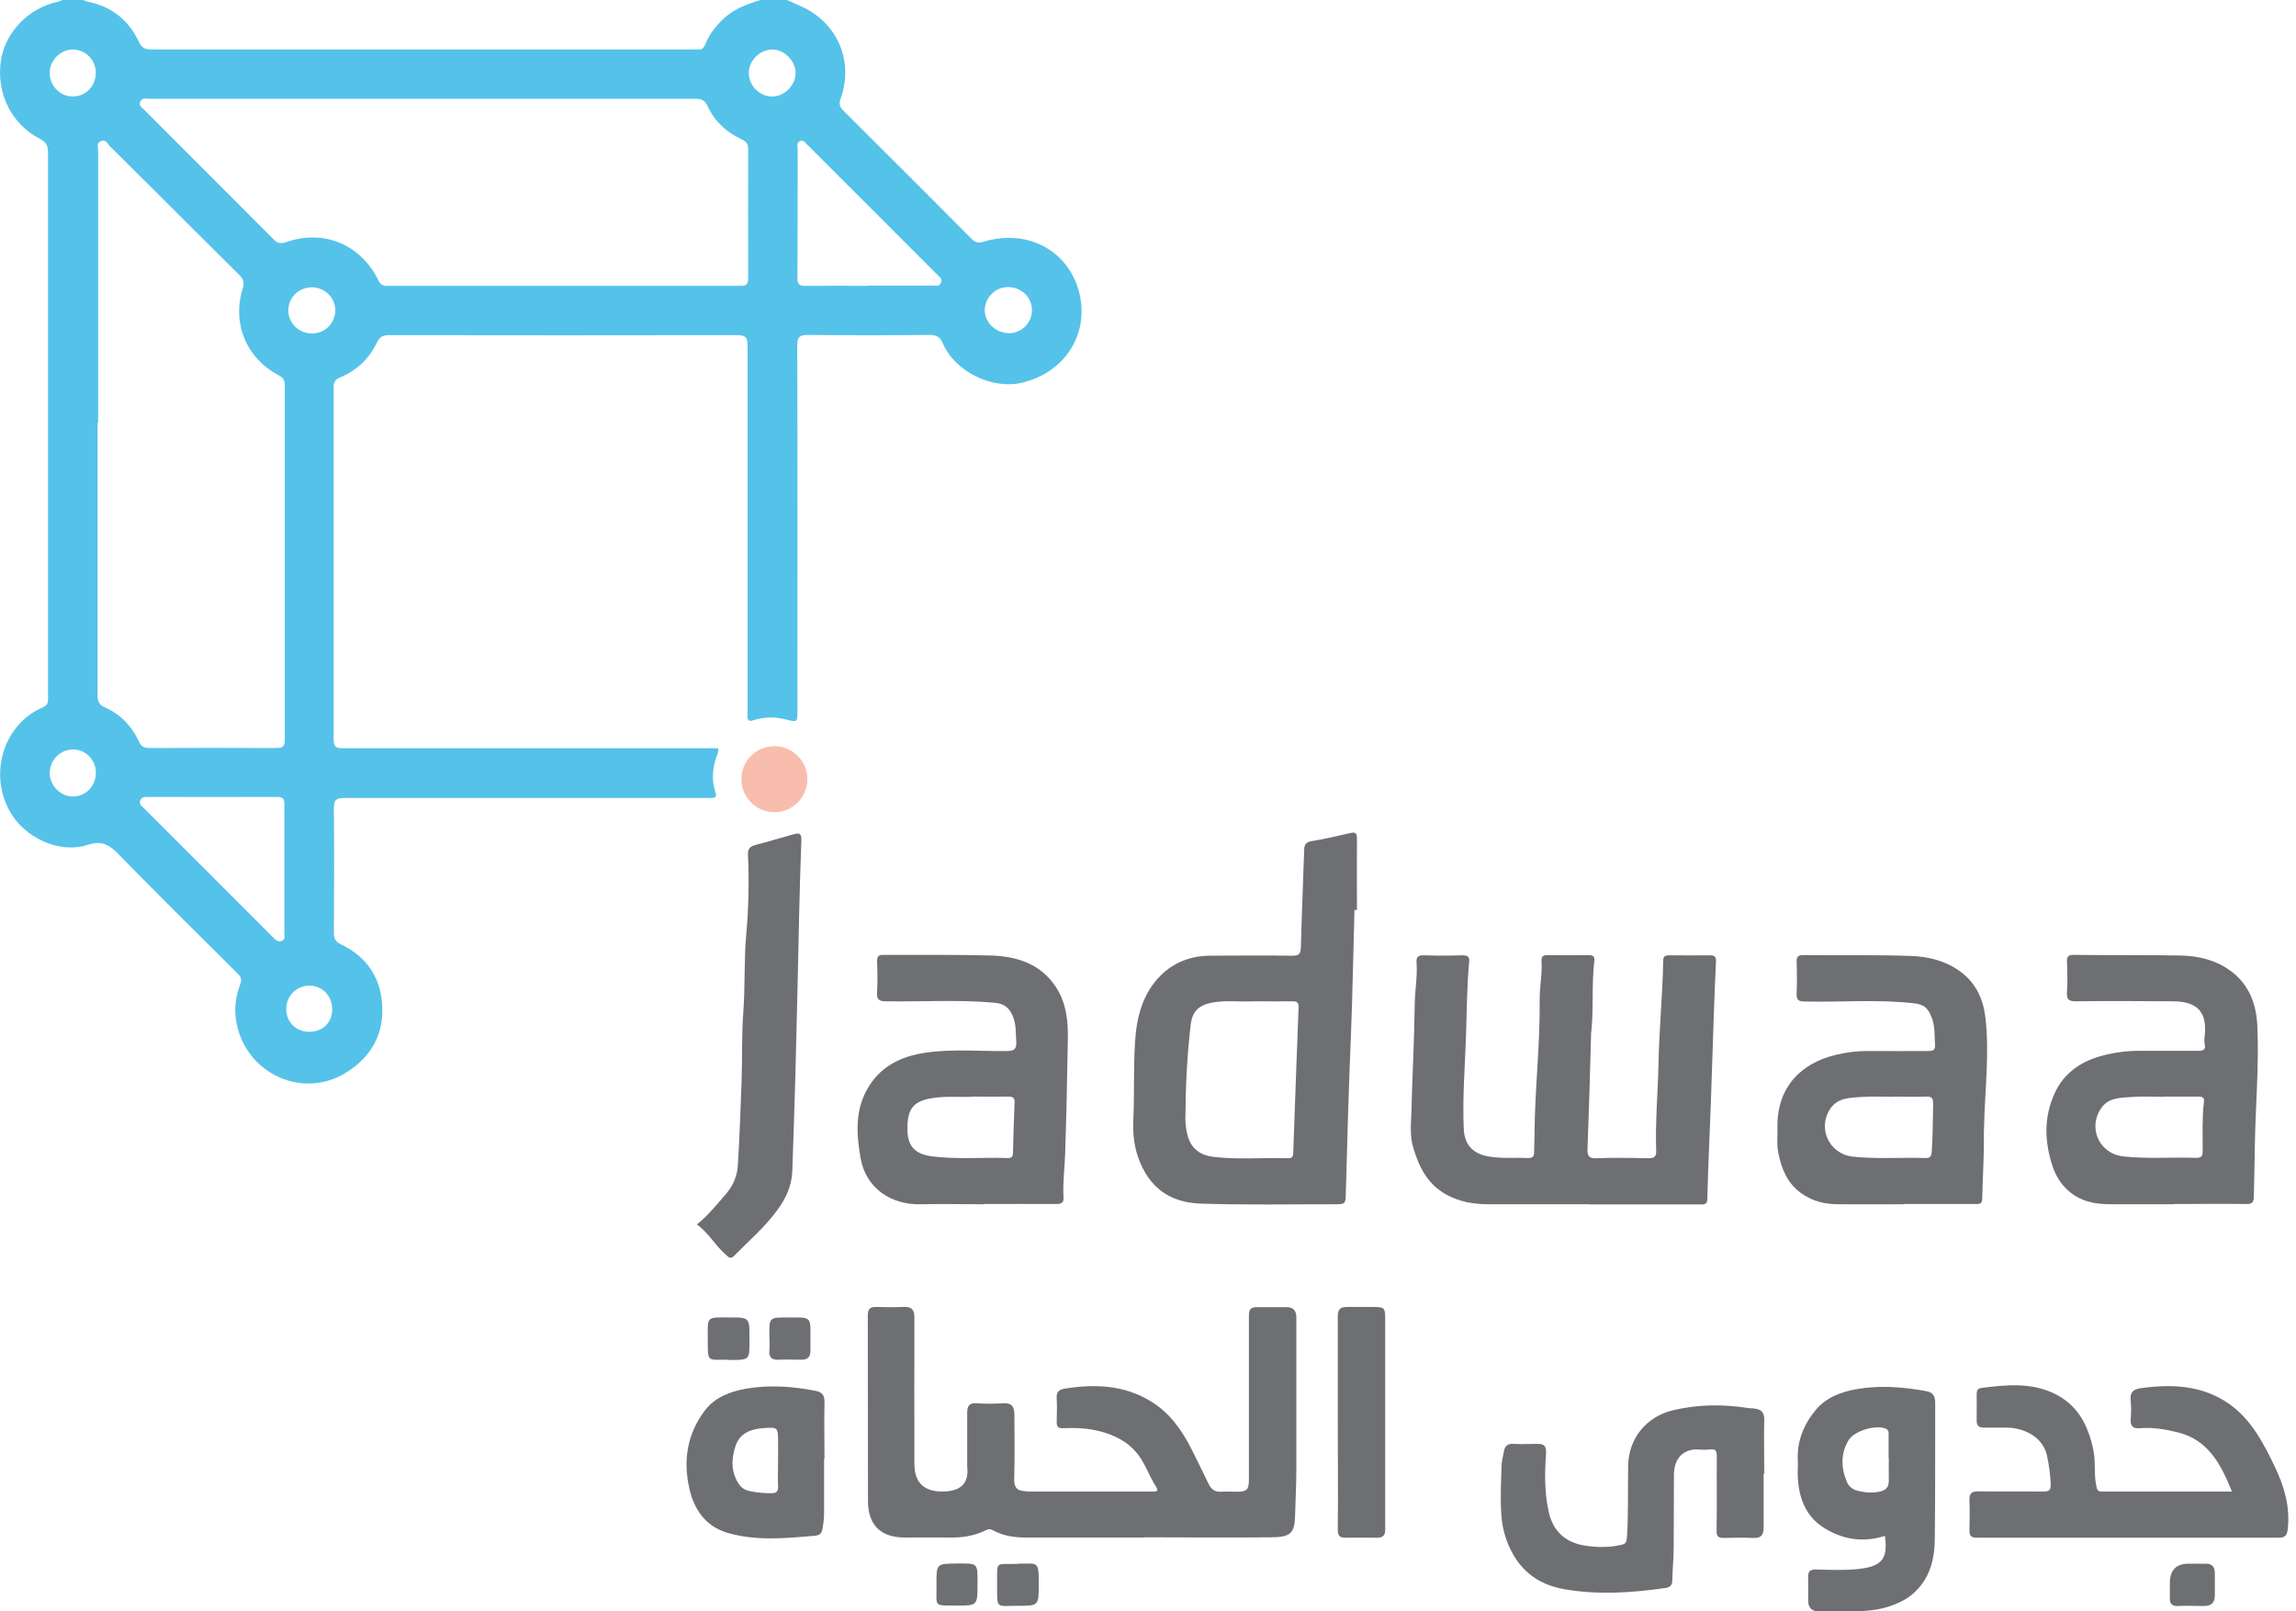 <svg width="114" height="80" viewBox="0 0 114 80" fill="none" xmlns="http://www.w3.org/2000/svg">
<g clip-path="url(#clip0_34_3932)">
<path d="M39.073 0C39.36 0.133 39.647 0.246 39.933 0.389C41.623 1.229 42.38 3.082 41.746 4.874C41.643 5.15 41.684 5.304 41.889 5.509C44.009 7.618 46.128 9.727 48.237 11.857C48.432 12.062 48.606 12.072 48.831 12.001C51.094 11.315 53.234 12.523 53.644 14.806C53.982 16.69 52.835 18.513 50.726 19.004C49.272 19.342 47.428 18.472 46.814 17.049C46.681 16.731 46.497 16.629 46.159 16.629C44.142 16.649 42.135 16.649 40.118 16.629C39.708 16.629 39.585 16.721 39.585 17.151C39.606 23.192 39.595 29.233 39.595 35.275C39.595 35.858 39.595 35.868 39.042 35.725C38.5 35.582 37.957 35.582 37.414 35.756C37.21 35.828 37.107 35.786 37.117 35.561C37.117 35.449 37.117 35.326 37.117 35.213C37.117 29.192 37.117 23.161 37.117 17.141C37.117 16.731 36.995 16.639 36.605 16.639C30.841 16.649 25.076 16.649 19.322 16.639C19.004 16.639 18.851 16.721 18.707 17.018C18.328 17.817 17.704 18.4 16.885 18.738C16.649 18.84 16.567 18.963 16.567 19.219C16.567 25.056 16.567 30.892 16.567 36.728C16.567 37.107 16.721 37.148 17.028 37.148C23.069 37.148 29.11 37.148 35.151 37.148H35.663C35.684 37.384 35.561 37.568 35.51 37.773C35.367 38.285 35.346 38.807 35.52 39.319C35.612 39.596 35.489 39.616 35.285 39.616C35.172 39.616 35.049 39.616 34.937 39.616C28.988 39.616 23.028 39.616 17.079 39.616C16.669 39.616 16.577 39.739 16.577 40.128C16.598 42.186 16.588 44.244 16.577 46.302C16.577 46.599 16.659 46.763 16.946 46.896C18.287 47.531 18.963 48.668 18.984 50.091C19.014 51.473 18.338 52.559 17.13 53.286C15.082 54.514 12.482 53.408 11.826 51.135C11.601 50.357 11.642 49.599 11.929 48.862C12.021 48.616 11.959 48.493 11.806 48.34C9.819 46.364 7.823 44.398 5.867 42.391C5.396 41.91 5.027 41.725 4.331 41.951C2.908 42.401 1.229 41.562 0.522 40.343C-0.594 38.428 0.174 35.95 2.14 35.111C2.365 35.019 2.386 34.875 2.386 34.67C2.386 33.544 2.386 32.428 2.386 31.302C2.386 23.397 2.386 15.492 2.386 7.577C2.386 7.239 2.304 7.055 1.976 6.891C0.563 6.154 -0.184 4.638 0.041 3.031C0.246 1.597 1.433 0.379 2.898 0.082C2.969 0.061 3.031 0.031 3.092 0C3.44 0 3.788 0 4.147 0C4.198 0.02 4.249 0.061 4.3 0.072C5.498 0.297 6.379 0.973 6.891 2.068C7.045 2.406 7.229 2.457 7.546 2.457C16.506 2.457 25.455 2.457 34.414 2.457C34.486 2.457 34.558 2.457 34.629 2.457C34.834 2.488 34.937 2.396 35.018 2.201C35.193 1.751 35.489 1.362 35.827 1.024C36.36 0.471 37.056 0.215 37.763 0C38.203 0 38.633 0 39.073 0ZM4.843 20.98C4.843 25.486 4.843 29.991 4.843 34.507C4.843 34.824 4.925 34.998 5.232 35.131C5.99 35.469 6.543 36.053 6.891 36.8C7.004 37.046 7.137 37.138 7.413 37.138C9.512 37.128 11.611 37.128 13.721 37.138C14.048 37.138 14.14 37.056 14.14 36.728C14.14 30.861 14.14 25.005 14.14 19.137C14.14 18.892 14.079 18.759 13.844 18.636C12.226 17.786 11.509 16.045 12.052 14.315C12.144 14.038 12.092 13.864 11.898 13.669C9.748 11.53 7.597 9.389 5.447 7.249C5.335 7.137 5.253 6.891 4.997 7.014C4.771 7.127 4.874 7.321 4.874 7.475C4.874 11.98 4.874 16.485 4.874 21.001L4.843 20.98ZM20.991 4.905C16.465 4.905 11.949 4.905 7.423 4.905C7.26 4.905 7.055 4.833 6.963 5.058C6.881 5.263 7.055 5.345 7.167 5.458C9.307 7.608 11.458 9.748 13.598 11.898C13.792 12.093 13.956 12.103 14.212 12.021C16.065 11.366 17.919 12.134 18.789 13.925C18.892 14.13 18.994 14.192 19.219 14.192C25.066 14.192 30.913 14.192 36.769 14.192C37.056 14.192 37.148 14.11 37.148 13.823C37.138 11.683 37.148 9.533 37.148 7.393C37.148 7.127 37.036 7.014 36.81 6.912C36.063 6.563 35.479 6.021 35.131 5.263C34.998 4.976 34.824 4.905 34.527 4.905C30.022 4.905 25.516 4.905 21.001 4.905H20.991ZM14.12 43.149C14.12 42.084 14.12 41.019 14.12 39.954C14.12 39.688 14.079 39.565 13.762 39.565C11.621 39.575 9.482 39.565 7.331 39.565C7.178 39.565 7.045 39.565 6.973 39.729C6.891 39.913 7.014 39.995 7.116 40.097C9.266 42.248 11.427 44.398 13.577 46.558C13.7 46.681 13.813 46.784 13.997 46.712C14.181 46.63 14.12 46.466 14.12 46.333C14.12 45.268 14.12 44.203 14.12 43.138V43.149ZM43.148 14.181C44.213 14.181 45.278 14.181 46.343 14.181C46.476 14.181 46.62 14.243 46.712 14.048C46.814 13.833 46.65 13.751 46.548 13.649C44.398 11.489 42.237 9.338 40.087 7.188C39.984 7.086 39.903 6.942 39.728 7.004C39.534 7.075 39.606 7.249 39.606 7.383C39.606 9.523 39.606 11.673 39.595 13.813C39.595 14.14 39.708 14.192 39.995 14.192C41.049 14.181 42.094 14.192 43.148 14.192V14.181ZM15.492 14.263C14.837 14.263 14.315 14.765 14.315 15.41C14.315 16.045 14.837 16.557 15.492 16.557C16.127 16.557 16.629 16.055 16.649 15.431C16.659 14.796 16.147 14.274 15.492 14.263ZM39.503 3.625C39.503 3.01 38.93 2.447 38.326 2.457C37.701 2.478 37.158 3.031 37.179 3.655C37.199 4.29 37.752 4.812 38.377 4.792C38.971 4.772 39.503 4.219 39.503 3.625ZM4.761 38.357C4.761 37.712 4.229 37.189 3.594 37.21C2.969 37.23 2.478 37.742 2.468 38.367C2.468 39.002 3.01 39.555 3.625 39.544C4.27 39.544 4.761 39.022 4.761 38.357ZM4.761 3.645C4.761 2.99 4.27 2.468 3.625 2.457C3.02 2.457 2.488 2.969 2.468 3.584C2.447 4.229 2.949 4.772 3.584 4.792C4.218 4.812 4.751 4.301 4.751 3.645H4.761ZM50.07 16.547C50.726 16.547 51.248 16.025 51.238 15.39C51.238 14.755 50.705 14.253 50.05 14.253C49.425 14.253 48.913 14.765 48.893 15.38C48.883 15.994 49.435 16.537 50.07 16.537V16.547ZM15.338 51.227C16.014 51.227 16.485 50.787 16.495 50.132C16.506 49.466 16.024 48.944 15.379 48.934C14.734 48.924 14.212 49.446 14.212 50.091C14.212 50.736 14.683 51.217 15.338 51.227Z" fill="#55C2E9"/>
<path d="M56.777 76.334C54.821 76.334 52.866 76.334 50.91 76.334C50.337 76.334 49.784 76.242 49.282 75.966C49.149 75.894 49.077 75.915 48.965 75.966C48.412 76.242 47.818 76.345 47.193 76.334C46.425 76.324 45.647 76.334 44.869 76.334C43.722 76.314 43.108 75.71 43.097 74.553C43.087 71.471 43.097 68.399 43.087 65.317C43.087 64.989 43.2 64.876 43.517 64.887C43.968 64.897 44.418 64.907 44.869 64.887C45.268 64.866 45.401 65.02 45.401 65.419C45.391 67.836 45.401 70.262 45.401 72.679C45.401 73.594 45.862 74.051 46.784 74.051C47.705 74.051 48.118 73.641 48.023 72.822C48.023 71.931 48.023 71.041 48.023 70.15C48.023 69.802 48.115 69.648 48.493 69.668C48.934 69.699 49.374 69.699 49.804 69.668C50.245 69.638 50.367 69.853 50.367 70.242C50.367 71.307 50.388 72.372 50.357 73.437C50.347 73.826 50.48 74 50.849 74.031C50.92 74.031 50.992 74.051 51.064 74.051C53.101 74.051 55.149 74.051 57.187 74.051C57.33 74.051 57.576 74.092 57.402 73.815C57.074 73.314 56.89 72.73 56.531 72.249C56.04 71.594 55.385 71.266 54.617 71.061C54.013 70.907 53.398 70.877 52.774 70.907C52.548 70.907 52.466 70.846 52.466 70.611C52.477 70.221 52.487 69.822 52.466 69.433C52.446 69.126 52.559 68.993 52.866 68.942C54.35 68.706 55.784 68.757 57.115 69.556C58.037 70.109 58.651 70.948 59.132 71.891C59.429 72.484 59.726 73.078 60.013 73.682C60.146 73.949 60.33 74.082 60.637 74.061C60.904 74.041 61.16 74.061 61.426 74.061C61.907 74.061 62.01 73.959 62.01 73.467C62.01 71.348 62.01 69.239 62.01 67.119C62.01 66.505 62.01 65.89 62.01 65.286C62.01 64.999 62.122 64.897 62.399 64.897C62.89 64.897 63.392 64.897 63.883 64.897C64.221 64.897 64.354 65.071 64.365 65.378C64.365 65.89 64.365 66.402 64.365 66.914C64.365 68.931 64.365 70.938 64.365 72.955C64.365 73.713 64.324 74.471 64.303 75.228C64.283 76.119 64.088 76.324 63.085 76.324C60.986 76.345 58.886 76.324 56.787 76.324V76.345L56.777 76.334Z" fill="#6E6F72"/>
<path d="M78.894 59.788C77.235 59.788 75.566 59.788 73.907 59.788C73.18 59.788 72.474 59.675 71.808 59.306C70.866 58.784 70.457 57.934 70.17 56.982C69.996 56.398 70.057 55.804 70.078 55.221C70.119 53.46 70.221 51.698 70.242 49.927C70.242 49.221 70.385 48.514 70.334 47.807C70.313 47.541 70.385 47.418 70.692 47.429C71.337 47.449 71.972 47.449 72.617 47.429C72.904 47.429 72.976 47.521 72.945 47.777C72.832 48.975 72.832 50.183 72.791 51.391C72.74 52.948 72.607 54.504 72.679 56.06C72.72 56.88 73.18 57.32 74.01 57.432C74.634 57.525 75.259 57.463 75.884 57.494C76.088 57.494 76.17 57.422 76.17 57.217C76.17 56.931 76.191 56.634 76.191 56.347C76.201 54.094 76.478 51.852 76.447 49.589C76.447 48.965 76.58 48.35 76.539 47.726C76.529 47.5 76.6 47.418 76.836 47.418C77.522 47.429 78.208 47.429 78.894 47.418C79.119 47.418 79.181 47.511 79.16 47.705C79.017 48.924 79.14 50.152 78.996 51.361C78.996 51.401 78.996 51.453 78.996 51.494C78.945 53.347 78.894 55.19 78.822 57.043C78.812 57.412 78.904 57.514 79.273 57.504C80.133 57.473 80.993 57.484 81.853 57.504C82.13 57.504 82.242 57.432 82.232 57.136C82.181 55.712 82.314 54.289 82.345 52.876C82.375 51.156 82.549 49.435 82.58 47.715C82.58 47.511 82.642 47.429 82.857 47.429C83.543 47.429 84.229 47.439 84.915 47.429C85.15 47.429 85.212 47.521 85.201 47.736C85.16 48.565 85.13 49.395 85.099 50.224C85.048 51.75 84.997 53.285 84.945 54.811C84.884 56.378 84.812 57.944 84.771 59.521C84.771 59.818 84.597 59.798 84.403 59.798C82.57 59.798 80.727 59.798 78.894 59.798V59.788Z" fill="#6E6F72"/>
<path d="M67.252 45.156C67.191 47.224 67.16 49.292 67.078 51.361C66.965 53.982 66.894 56.603 66.822 59.224C66.812 59.788 66.801 59.788 66.228 59.788C64.027 59.788 61.825 59.828 59.624 59.757C58.108 59.706 57.043 58.989 56.501 57.432C56.286 56.808 56.245 56.173 56.275 55.528C56.327 54.258 56.275 52.989 56.357 51.729C56.429 50.521 56.726 49.323 57.637 48.422C58.293 47.777 59.122 47.459 60.044 47.449C61.416 47.439 62.788 47.429 64.16 47.449C64.477 47.449 64.579 47.377 64.59 47.039C64.631 45.432 64.702 43.814 64.754 42.207C64.754 41.92 64.856 41.807 65.143 41.756C65.788 41.654 66.412 41.5 67.047 41.357C67.303 41.295 67.375 41.367 67.375 41.633C67.365 42.811 67.375 43.998 67.375 45.176C67.344 45.176 67.303 45.176 67.272 45.176L67.252 45.156ZM62.214 49.712C61.631 49.753 60.883 49.64 60.146 49.784C59.511 49.917 59.204 50.214 59.122 50.859C58.938 52.405 58.866 53.961 58.856 55.528C58.856 55.774 58.886 56.019 58.938 56.265C59.091 56.961 59.511 57.34 60.228 57.432C61.467 57.586 62.706 57.463 63.945 57.504C64.129 57.504 64.201 57.453 64.211 57.258C64.293 54.842 64.385 52.425 64.477 49.999C64.477 49.753 64.385 49.712 64.17 49.712C63.576 49.722 62.972 49.712 62.214 49.712Z" fill="#6E6F72"/>
<path d="M107.964 59.788C106.909 59.788 105.865 59.788 104.81 59.788C104.022 59.788 103.274 59.654 102.66 59.081C102.322 58.774 102.097 58.405 101.943 57.985C101.503 56.726 101.462 55.456 102.035 54.238C102.475 53.306 103.264 52.733 104.257 52.446C104.902 52.262 105.557 52.169 106.233 52.169C107.206 52.169 108.189 52.169 109.162 52.169C109.397 52.169 109.52 52.118 109.469 51.852C109.438 51.709 109.448 51.555 109.469 51.412C109.581 50.337 109.192 49.712 107.872 49.712C106.264 49.702 104.667 49.691 103.059 49.712C102.711 49.712 102.609 49.62 102.629 49.272C102.66 48.76 102.649 48.248 102.629 47.736C102.629 47.5 102.68 47.408 102.946 47.408C104.728 47.429 106.51 47.408 108.281 47.439C109.121 47.459 109.95 47.644 110.657 48.135C111.64 48.801 112.029 49.804 112.08 50.931C112.172 52.907 111.988 54.893 111.957 56.869C111.947 57.709 111.926 58.559 111.906 59.398C111.906 59.716 111.803 59.788 111.506 59.777C110.329 59.757 109.141 59.777 107.964 59.777V59.788ZM107.452 54.453C106.909 54.453 106.366 54.422 105.834 54.463C105.312 54.504 104.728 54.483 104.359 54.975C103.632 55.968 104.216 57.279 105.424 57.412C106.633 57.545 107.841 57.443 109.049 57.484C109.305 57.484 109.366 57.392 109.366 57.156C109.366 56.337 109.336 55.518 109.428 54.709C109.459 54.483 109.346 54.443 109.151 54.443C108.578 54.443 108.015 54.443 107.441 54.443L107.452 54.453Z" fill="#6E6F72"/>
<path d="M48.862 59.788C47.807 59.788 46.763 59.767 45.708 59.788C44.295 59.828 42.995 59.03 42.729 57.494C42.524 56.327 42.452 55.19 43.036 54.115C43.66 52.968 44.715 52.436 45.975 52.262C47.306 52.067 48.647 52.2 49.988 52.18C50.337 52.18 50.48 52.098 50.459 51.719C50.429 51.289 50.459 50.849 50.285 50.439C50.111 50.04 49.866 49.825 49.384 49.784C47.582 49.62 45.78 49.743 43.978 49.712C43.62 49.712 43.527 49.599 43.548 49.261C43.579 48.749 43.568 48.238 43.548 47.726C43.548 47.47 43.63 47.398 43.876 47.408C45.657 47.418 47.439 47.388 49.21 47.439C50.511 47.48 51.698 47.859 52.456 49.047C52.958 49.845 53.04 50.736 53.019 51.637C52.989 53.521 52.948 55.395 52.886 57.279C52.866 57.996 52.763 58.702 52.804 59.419C52.825 59.716 52.712 59.777 52.436 59.777C51.238 59.767 50.04 59.777 48.852 59.777L48.862 59.788ZM48.268 54.453C47.674 54.484 46.958 54.402 46.251 54.525C45.35 54.678 45.043 55.057 45.053 56.071C45.063 56.91 45.422 57.299 46.282 57.412C47.531 57.566 48.78 57.453 50.04 57.494C50.224 57.494 50.296 57.432 50.296 57.238C50.316 56.408 50.337 55.579 50.377 54.75C50.388 54.484 50.275 54.443 50.04 54.443C49.487 54.453 48.934 54.443 48.258 54.443L48.268 54.453Z" fill="#6E6F72"/>
<path d="M94.54 59.788C93.465 59.788 92.379 59.798 91.304 59.788C90.628 59.788 89.994 59.654 89.41 59.224C88.714 58.712 88.447 57.996 88.294 57.228C88.212 56.818 88.263 56.388 88.253 55.968C88.222 53.972 89.43 52.784 91.14 52.374C91.652 52.251 92.164 52.18 92.697 52.18C93.721 52.19 94.734 52.18 95.758 52.18C96.004 52.18 96.096 52.108 96.076 51.862C96.045 51.422 96.086 50.982 95.922 50.541C95.728 50.029 95.523 49.855 94.97 49.804C93.188 49.61 91.396 49.763 89.605 49.722C89.308 49.722 89.195 49.651 89.205 49.333C89.226 48.811 89.226 48.279 89.205 47.756C89.205 47.521 89.256 47.418 89.522 47.418C91.304 47.439 93.086 47.398 94.857 47.459C95.738 47.49 96.598 47.695 97.335 48.237C98.103 48.801 98.472 49.599 98.574 50.49C98.789 52.292 98.554 54.084 98.513 55.886C98.513 56.019 98.502 56.153 98.502 56.275C98.523 57.351 98.441 58.426 98.421 59.501C98.421 59.798 98.267 59.777 98.062 59.777C96.885 59.777 95.697 59.777 94.519 59.777L94.54 59.788ZM94.028 54.453C93.485 54.453 92.942 54.422 92.41 54.463C91.867 54.504 91.273 54.494 90.905 55.006C90.209 55.968 90.802 57.289 91.98 57.422C93.188 57.555 94.397 57.453 95.605 57.494C95.84 57.494 95.891 57.412 95.912 57.197C95.973 56.398 95.963 55.6 95.984 54.791C95.984 54.535 95.922 54.432 95.646 54.443C95.103 54.463 94.57 54.443 94.028 54.443V54.453Z" fill="#6E6F72"/>
<path d="M110.82 74.051C110.278 72.72 109.663 71.491 108.127 71.112C107.513 70.959 106.888 70.856 106.254 70.907C105.916 70.938 105.772 70.815 105.793 70.467C105.813 70.16 105.823 69.853 105.793 69.546C105.752 69.146 105.885 68.982 106.284 68.921C107.851 68.706 109.366 68.767 110.708 69.72C111.793 70.498 112.387 71.655 112.95 72.822C113.411 73.795 113.708 74.778 113.595 75.874C113.564 76.201 113.493 76.344 113.134 76.344C108.148 76.344 103.161 76.344 98.165 76.344C97.888 76.344 97.775 76.263 97.786 75.976C97.796 75.484 97.806 74.983 97.786 74.491C97.775 74.153 97.878 74.041 98.226 74.041C99.301 74.061 100.386 74.041 101.462 74.051C101.748 74.051 101.83 73.979 101.82 73.682C101.799 73.201 101.738 72.73 101.636 72.269C101.431 71.327 100.468 70.867 99.578 70.877C99.229 70.877 98.881 70.877 98.533 70.877C98.257 70.887 98.134 70.785 98.144 70.498C98.154 70.078 98.144 69.648 98.144 69.228C98.144 69.064 98.185 68.931 98.359 68.911C99.578 68.757 100.786 68.624 101.953 69.167C103.151 69.72 103.683 70.754 103.939 71.993C104.062 72.587 103.96 73.181 104.083 73.764C104.124 73.948 104.134 74.051 104.359 74.051C106.499 74.051 108.639 74.051 110.8 74.051H110.82Z" fill="#6E6F72"/>
<path d="M87.567 73.17C87.567 74.061 87.567 74.952 87.567 75.843C87.567 76.201 87.444 76.375 87.055 76.355C86.563 76.334 86.062 76.344 85.57 76.355C85.314 76.355 85.222 76.273 85.232 75.996C85.253 74.768 85.232 73.549 85.242 72.32C85.242 72.054 85.201 71.911 84.874 71.962C84.628 72.003 84.382 71.952 84.137 71.962C83.492 72.023 83.113 72.474 83.113 73.242C83.102 74.419 83.113 75.607 83.102 76.785C83.102 77.348 83.041 77.921 83.031 78.485C83.031 78.74 82.857 78.822 82.672 78.843C81.014 79.078 79.355 79.191 77.696 78.904C76.539 78.71 75.658 78.136 75.095 77.112C74.788 76.549 74.604 75.945 74.552 75.29C74.481 74.46 74.532 73.631 74.552 72.802C74.552 72.546 74.635 72.3 74.675 72.044C74.727 71.767 74.88 71.665 75.167 71.686C75.556 71.706 75.955 71.686 76.344 71.686C76.662 71.686 76.785 71.778 76.764 72.157C76.693 73.129 76.682 74.102 76.897 75.065C77.123 76.078 77.788 76.611 78.751 76.744C79.314 76.826 79.897 76.836 80.481 76.703C80.727 76.652 80.758 76.559 80.778 76.344C80.86 75.147 80.819 73.959 80.84 72.761C80.87 71.399 81.741 70.355 83.02 70.027C84.27 69.72 85.519 69.709 86.789 69.904C86.901 69.924 87.024 69.914 87.137 69.935C87.423 69.976 87.597 70.099 87.597 70.447C87.577 71.348 87.597 72.259 87.597 73.16L87.567 73.17Z" fill="#6E6F72"/>
<path d="M93.588 76.252C92.471 76.611 91.406 76.427 90.454 75.781C89.645 75.228 89.328 74.358 89.266 73.406C89.246 73.119 89.277 72.822 89.266 72.535C89.205 71.563 89.563 70.713 90.157 69.996C90.669 69.382 91.417 69.095 92.215 68.962C93.362 68.767 94.489 68.86 95.625 69.064C95.984 69.126 96.086 69.31 96.086 69.658C96.076 71.921 96.096 74.174 96.065 76.437C96.055 77.44 95.809 78.382 95.011 79.099C94.663 79.416 94.253 79.601 93.802 79.754C92.656 80.133 91.468 79.939 90.311 80C89.993 80.02 89.768 79.826 89.778 79.457C89.778 79.079 89.789 78.7 89.778 78.321C89.768 78.024 89.86 77.911 90.178 77.921C90.833 77.942 91.499 77.962 92.144 77.911C93.342 77.799 93.772 77.491 93.588 76.263V76.252ZM93.772 72.392C93.772 72.013 93.772 71.635 93.772 71.256C93.772 71.133 93.792 71 93.629 70.928C93.147 70.723 92.072 71.03 91.785 71.501C91.386 72.167 91.406 72.884 91.703 73.58C91.806 73.826 92.021 73.969 92.267 74.02C92.605 74.102 92.942 74.133 93.301 74.061C93.669 73.99 93.792 73.816 93.782 73.467C93.772 73.109 93.782 72.74 93.782 72.382L93.772 72.392Z" fill="#6E6F72"/>
<path d="M34.588 60.801C35.172 60.34 35.612 59.777 36.073 59.245C36.411 58.846 36.605 58.374 36.636 57.842C36.728 56.47 36.759 55.088 36.821 53.705C36.861 52.569 36.821 51.432 36.903 50.296C37.005 48.985 36.933 47.664 37.056 46.353C37.169 45.063 37.199 43.763 37.138 42.463C37.117 42.125 37.251 42.012 37.547 41.94C38.162 41.787 38.766 41.592 39.37 41.428C39.606 41.367 39.81 41.295 39.79 41.736C39.698 44.07 39.657 46.395 39.606 48.729C39.565 50.275 39.534 51.811 39.493 53.357C39.452 54.955 39.391 56.552 39.339 58.149C39.309 58.886 39.012 59.521 38.582 60.095C37.967 60.934 37.179 61.61 36.452 62.347C36.257 62.542 36.155 62.399 36.022 62.276C35.5 61.825 35.182 61.201 34.588 60.781V60.801Z" fill="#6E6F72"/>
<path d="M40.916 72.433C40.916 73.334 40.916 74.235 40.916 75.147C40.916 75.423 40.875 75.7 40.824 75.966C40.763 76.263 40.486 76.242 40.261 76.263C38.868 76.385 37.476 76.498 36.114 76.099C35.039 75.781 34.455 74.952 34.22 73.867C33.913 72.474 34.128 71.174 34.998 70.027C35.5 69.372 36.247 69.085 37.056 68.942C38.213 68.747 39.36 68.829 40.507 69.054C40.834 69.116 40.947 69.29 40.937 69.628C40.916 70.559 40.937 71.491 40.937 72.423L40.916 72.433ZM38.633 72.525C38.633 72.218 38.633 71.911 38.633 71.614C38.633 70.856 38.633 70.846 37.855 70.907C37.261 70.959 36.739 71.153 36.524 71.778C36.298 72.454 36.288 73.119 36.718 73.723C36.841 73.897 37.035 73.99 37.23 74.031C37.589 74.102 37.947 74.143 38.316 74.133C38.561 74.133 38.643 74.031 38.633 73.795C38.612 73.375 38.633 72.955 38.633 72.535V72.525Z" fill="#6E6F72"/>
<path d="M66.423 70.651C66.423 68.89 66.423 67.129 66.423 65.358C66.423 64.999 66.556 64.887 66.873 64.887C67.283 64.887 67.692 64.887 68.102 64.887C68.757 64.887 68.778 64.907 68.778 65.542C68.778 68.634 68.778 71.716 68.778 74.809C68.778 75.188 68.778 75.566 68.778 75.945C68.778 76.211 68.675 76.344 68.389 76.344C67.866 76.344 67.344 76.334 66.812 76.344C66.515 76.344 66.423 76.252 66.423 75.935C66.443 74.174 66.423 72.413 66.423 70.641V70.651Z" fill="#6E6F72"/>
<path d="M107.738 78.587C107.738 77.952 108.049 77.635 108.67 77.635C108.947 77.635 109.223 77.635 109.499 77.635C109.837 77.624 109.97 77.788 109.97 78.116C109.97 78.485 109.97 78.843 109.97 79.212C109.97 79.58 109.786 79.734 109.428 79.734C108.987 79.734 108.557 79.713 108.117 79.734C107.851 79.744 107.738 79.621 107.738 79.386C107.738 79.119 107.738 78.864 107.738 78.597V78.587Z" fill="#6E6F72"/>
<path d="M50.531 77.635C51.535 77.635 51.586 77.461 51.575 78.669C51.575 79.724 51.575 79.724 50.521 79.724C49.435 79.724 49.517 79.908 49.507 78.7C49.507 78.689 49.507 78.669 49.507 78.659C49.528 77.491 49.353 77.665 50.521 77.645L50.531 77.635Z" fill="#6E6F72"/>
<path d="M36.165 67.508C35.111 67.488 35.141 67.692 35.141 66.474C35.141 65.358 35.049 65.399 36.196 65.409C36.309 65.409 36.432 65.409 36.544 65.409C37.097 65.409 37.21 65.522 37.21 66.075C37.21 66.341 37.21 66.597 37.21 66.863C37.21 67.426 37.128 67.508 36.554 67.518C36.421 67.518 36.288 67.518 36.165 67.518V67.508Z" fill="#6E6F72"/>
<path d="M38.203 66.505C38.193 65.347 38.131 65.409 39.278 65.409C39.38 65.409 39.483 65.409 39.585 65.409C40.158 65.409 40.24 65.491 40.24 66.054C40.24 66.392 40.24 66.72 40.24 67.058C40.24 67.365 40.107 67.508 39.8 67.508C39.421 67.508 39.042 67.487 38.664 67.508C38.305 67.528 38.162 67.375 38.203 67.016C38.223 66.843 38.203 66.668 38.203 66.494V66.505Z" fill="#6E6F72"/>
<path d="M46.497 78.648C46.497 77.635 46.497 77.635 47.5 77.624C48.565 77.624 48.545 77.563 48.534 78.669C48.534 79.713 48.534 79.713 47.469 79.713C46.282 79.713 46.527 79.764 46.497 78.648Z" fill="#6E6F72"/>
<path d="M38.449 40.323C39.354 40.323 40.087 39.589 40.087 38.684C40.087 37.779 39.354 37.046 38.449 37.046C37.544 37.046 36.81 37.779 36.81 38.684C36.81 39.589 37.544 40.323 38.449 40.323Z" fill="#F9BDAD"/>
</g>
<defs>
<clipPath id="clip0_34_3932">
<rect width="113.626" height="80" fill="white"/>
</clipPath>
</defs>
</svg>
